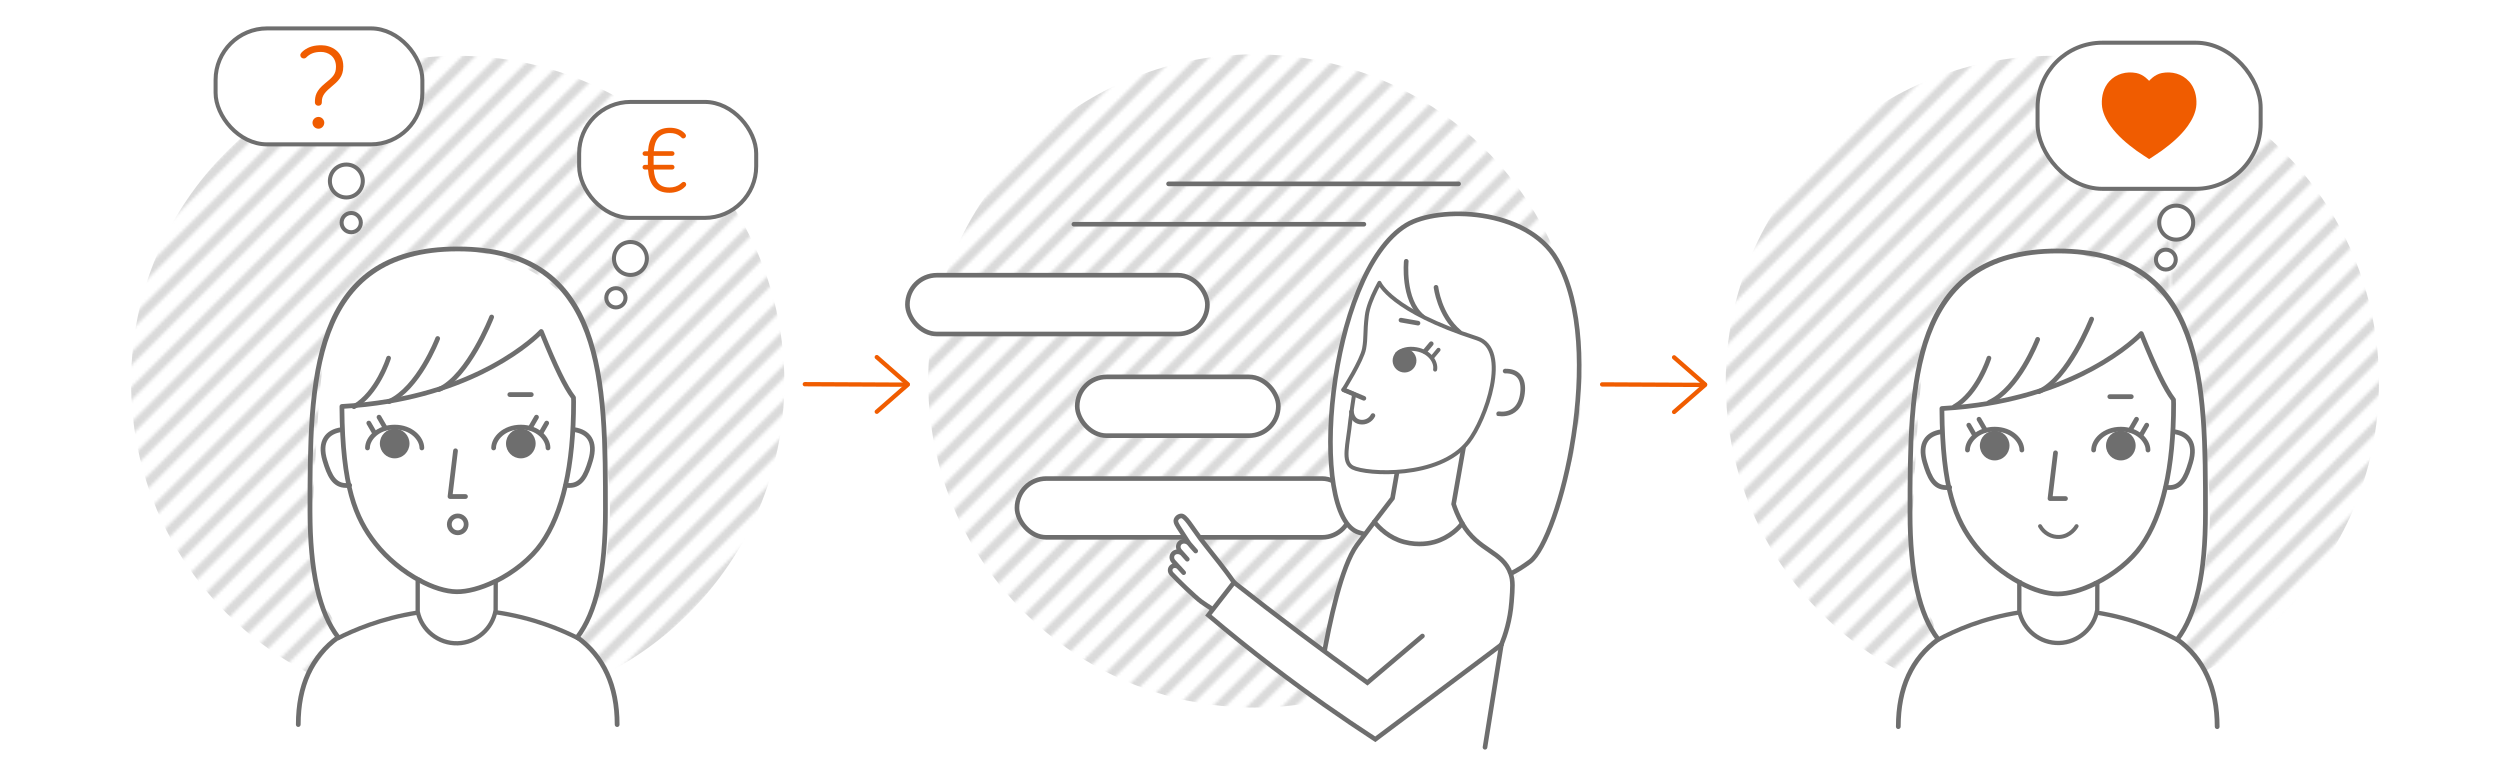 <?xml version="1.0" encoding="UTF-8"?>
<svg xmlns="http://www.w3.org/2000/svg" xmlns:xlink="http://www.w3.org/1999/xlink" viewBox="0 0 808 250">
  <defs>
    <style>
      .cls-1, .cls-2, .cls-3, .cls-4, .cls-5, .cls-6, .cls-7 {
        fill: none;
      }

      .cls-2, .cls-3, .cls-4, .cls-5, .cls-6, .cls-8, .cls-9, .cls-10, .cls-11, .cls-7, .cls-12 {
        stroke: #6e6e6e;
      }

      .cls-2, .cls-3, .cls-4, .cls-9, .cls-10, .cls-12 {
        stroke-width: 1.5px;
      }

      .cls-2, .cls-4, .cls-5, .cls-10, .cls-7, .cls-13, .cls-12 {
        stroke-linecap: round;
      }

      .cls-2, .cls-10, .cls-7 {
        stroke-linejoin: round;
      }

      .cls-3, .cls-4, .cls-5, .cls-6, .cls-8, .cls-9, .cls-11, .cls-13, .cls-12 {
        stroke-miterlimit: 10;
      }

      .cls-14 {
        fill: url(#viivapattern_peruskoko_DCDCDC);
      }

      .cls-15 {
        fill: #f05c00;
      }

      .cls-16, .cls-8, .cls-9, .cls-10, .cls-11, .cls-13, .cls-12 {
        fill: #fff;
      }

      .cls-17 {
        fill: #dadada;
      }

      .cls-18 {
        fill: #6e6e6e;
      }

      .cls-5, .cls-8, .cls-7 {
        stroke-width: 1.3px;
      }

      .cls-6, .cls-11, .cls-13 {
        stroke-width: 1.4px;
      }

      .cls-13 {
        stroke: #f05c00;
      }
    </style>
    <pattern id="viivapattern_peruskoko_DCDCDC" data-name="viivapattern peruskoko #DCDCDC" x="0" y="0" width="701.45" height="701.45" patternUnits="userSpaceOnUse" viewBox="0 0 701.45 701.45">
      <g>
        <rect class="cls-1" width="701.45" height="701.45"/>
        <polygon class="cls-16" points="427.8 701.45 701.45 427.8 701.45 420.73 420.73 701.45 427.8 701.45"/>
        <polygon class="cls-16" points="393.86 701.45 701.45 393.86 701.45 386.79 386.79 701.45 393.86 701.45"/>
        <polygon class="cls-16" points="405.17 701.45 701.45 405.17 701.45 398.1 398.1 701.45 405.17 701.45"/>
        <polygon class="cls-16" points="450.43 701.45 701.45 450.43 701.45 443.36 443.36 701.45 450.43 701.45"/>
        <polygon class="cls-16" points="382.54 701.45 701.45 382.54 701.45 375.47 375.47 701.45 382.54 701.45"/>
        <polygon class="cls-16" points="371.23 701.45 701.45 371.23 701.45 364.16 364.16 701.45 371.23 701.45"/>
        <polygon class="cls-16" points="439.11 701.45 701.45 439.11 701.45 432.04 432.04 701.45 439.11 701.45"/>
        <polygon class="cls-16" points="461.74 701.45 701.45 461.74 701.45 454.67 454.67 701.45 461.74 701.45"/>
        <polygon class="cls-16" points="416.49 701.45 701.45 416.49 701.45 409.41 409.41 701.45 416.49 701.45"/>
        <polygon class="cls-16" points="133.64 701.45 701.45 133.64 701.45 126.57 126.57 701.45 133.64 701.45"/>
        <polygon class="cls-16" points="43.13 701.45 701.45 43.13 701.45 36.06 36.06 701.45 43.13 701.45"/>
        <polygon class="cls-16" points="156.27 701.45 701.45 156.27 701.45 149.2 149.2 701.45 156.27 701.45"/>
        <polygon class="cls-16" points="54.45 701.45 701.45 54.45 701.45 47.38 47.38 701.45 54.45 701.45"/>
        <polygon class="cls-16" points="167.58 701.45 701.45 167.58 701.45 160.51 160.51 701.45 167.58 701.45"/>
        <polygon class="cls-16" points="20.51 701.45 701.45 20.51 701.45 13.43 13.44 701.45 20.51 701.45"/>
        <polygon class="cls-16" points="31.82 701.45 701.45 31.82 701.45 24.75 24.75 701.45 31.82 701.45"/>
        <polygon class="cls-16" points="178.9 701.45 701.45 178.9 701.45 171.83 171.83 701.45 178.9 701.45"/>
        <polygon class="cls-16" points="77.07 701.45 701.45 77.07 701.45 70 70 701.45 77.07 701.45"/>
        <polygon class="cls-16" points="88.39 701.45 701.45 88.39 701.45 81.32 81.32 701.45 88.39 701.45"/>
        <polygon class="cls-16" points="122.33 701.45 701.45 122.33 701.45 115.26 115.26 701.45 122.33 701.45"/>
        <polygon class="cls-16" points="111.02 701.45 701.45 111.02 701.45 103.94 103.94 701.45 111.02 701.45"/>
        <polygon class="cls-16" points="99.7 701.45 701.45 99.7 701.45 92.63 92.63 701.45 99.7 701.45"/>
        <polygon class="cls-16" points="190.21 701.45 701.45 190.21 701.45 183.14 183.14 701.45 190.21 701.45"/>
        <polygon class="cls-16" points="144.96 701.45 701.45 144.96 701.45 137.89 137.89 701.45 144.96 701.45"/>
        <polygon class="cls-16" points="473.05 701.45 701.45 473.05 701.45 465.98 465.98 701.45 473.05 701.45"/>
        <polygon class="cls-16" points="269.41 701.45 701.45 269.41 701.45 262.34 262.34 701.45 269.41 701.45"/>
        <polygon class="cls-16" points="303.35 701.45 701.45 303.35 701.45 296.28 296.28 701.45 303.35 701.45"/>
        <polygon class="cls-16" points="292.04 701.45 701.45 292.03 701.45 284.96 284.96 701.45 292.04 701.45"/>
        <polygon class="cls-16" points="280.72 701.45 701.45 280.72 701.45 273.65 273.65 701.45 280.72 701.45"/>
        <polygon class="cls-16" points="314.66 701.45 701.45 314.66 701.45 307.59 307.59 701.45 314.66 701.45"/>
        <polygon class="cls-16" points="201.53 701.45 701.45 201.53 701.45 194.45 194.45 701.45 201.53 701.45"/>
        <polygon class="cls-16" points="337.29 701.45 701.45 337.29 701.45 330.22 330.22 701.45 337.29 701.45"/>
        <polygon class="cls-16" points="325.98 701.45 701.45 325.98 701.45 318.9 318.91 701.45 325.98 701.45"/>
        <polygon class="cls-16" points="348.6 701.45 701.45 348.6 701.45 341.53 341.53 701.45 348.6 701.45"/>
        <polygon class="cls-16" points="359.92 701.45 701.45 359.92 701.45 352.85 352.85 701.45 359.92 701.45"/>
        <polygon class="cls-16" points="224.15 701.45 701.45 224.15 701.45 217.08 217.08 701.45 224.15 701.45"/>
        <polygon class="cls-16" points="701.45 9.19 701.45 2.12 2.12 701.45 9.19 701.45 701.45 9.19"/>
        <polygon class="cls-16" points="212.84 701.45 701.45 212.84 701.45 205.77 205.77 701.45 212.84 701.45"/>
        <polygon class="cls-16" points="258.09 701.45 701.45 258.09 701.45 251.02 251.02 701.45 258.09 701.45"/>
        <polygon class="cls-16" points="246.78 701.45 701.45 246.78 701.45 239.71 239.71 701.45 246.78 701.45"/>
        <polygon class="cls-16" points="235.47 701.45 701.45 235.47 701.45 228.4 228.4 701.45 235.47 701.45"/>
        <polygon class="cls-16" points="65.76 701.45 701.45 65.76 701.45 58.69 58.69 701.45 65.76 701.45"/>
        <polygon class="cls-16" points="477.3 0 0 477.3 0 484.37 484.37 0 477.3 0"/>
        <polygon class="cls-16" points="454.67 0 0 454.67 0 461.74 461.74 0 454.67 0"/>
        <polygon class="cls-16" points="465.98 0 0 465.98 0 473.05 473.05 0 465.98 0"/>
        <polygon class="cls-16" points="420.73 0 0 420.73 0 427.8 427.8 0 420.73 0"/>
        <polygon class="cls-16" points="484.37 701.45 701.45 484.37 701.45 477.3 477.3 701.45 484.37 701.45"/>
        <polygon class="cls-16" points="296.28 0 0 296.28 0 303.35 303.35 0 296.28 0"/>
        <polygon class="cls-16" points="488.61 0 0 488.61 0 495.68 495.68 0 488.61 0"/>
        <polygon class="cls-16" points="511.24 0 0 511.24 0 518.31 518.31 0 511.24 0"/>
        <polygon class="cls-16" points="522.55 0 0 522.55 0 529.62 529.62 0 522.55 0"/>
        <polygon class="cls-16" points="499.92 0 0 499.92 0 507 507 0 499.92 0"/>
        <polygon class="cls-16" points="386.79 0 0 386.79 0 393.86 393.86 0 386.79 0"/>
        <polygon class="cls-16" points="341.53 0 0 341.53 0 348.6 348.6 0 341.53 0"/>
        <polygon class="cls-16" points="352.85 0 0 352.85 0 359.92 359.92 0 352.85 0"/>
        <polygon class="cls-16" points="330.22 0 0 330.22 0 337.29 337.29 0 330.22 0"/>
        <polygon class="cls-16" points="307.59 0 0 307.59 0 314.66 314.66 0 307.59 0"/>
        <polygon class="cls-16" points="318.91 0 0 318.91 0 325.98 325.98 0 318.91 0"/>
        <polygon class="cls-16" points="364.16 0 0 364.16 0 371.23 371.23 0 364.16 0"/>
        <polygon class="cls-16" points="409.41 0 0 409.42 0 416.49 416.49 0 409.41 0"/>
        <polygon class="cls-16" points="398.1 0 0 398.1 0 405.17 405.17 0 398.1 0"/>
        <polygon class="cls-16" points="533.87 0 0 533.87 0 540.94 540.94 0 533.87 0"/>
        <polygon class="cls-16" points="375.47 0 0 375.47 0 382.54 382.54 0 375.47 0"/>
        <polygon class="cls-16" points="432.04 0 0 432.04 0 439.11 439.11 0 432.04 0"/>
        <polygon class="cls-16" points="545.18 0 0 545.18 0 552.25 552.25 0 545.18 0"/>
        <polygon class="cls-16" points="692.26 0 0 692.26 0 699.33 699.33 0 692.26 0"/>
        <polygon class="cls-16" points="688.01 701.45 701.45 688.01 701.45 680.94 680.94 701.45 688.01 701.45"/>
        <polygon class="cls-16" points="680.94 0 0 680.94 0 688.01 688.01 0 680.94 0"/>
        <polygon class="cls-16" points="658.32 0 0 658.32 0 665.39 665.39 0 658.32 0"/>
        <polygon class="cls-16" points="669.63 0 0 669.63 0 676.7 676.7 0 669.63 0"/>
        <polygon class="cls-16" points="631.45 701.45 701.45 631.45 701.45 624.37 624.38 701.45 631.45 701.45"/>
        <polygon class="cls-16" points="665.39 701.45 701.45 665.39 701.45 658.32 658.32 701.45 665.39 701.45"/>
        <polygon class="cls-16" points="642.76 701.45 701.45 642.76 701.45 635.69 635.69 701.45 642.76 701.45"/>
        <polygon class="cls-16" points="676.7 701.45 701.45 676.7 701.45 669.63 669.63 701.45 676.7 701.45"/>
        <polygon class="cls-16" points="699.33 701.45 701.45 699.33 701.45 692.26 692.26 701.45 699.33 701.45"/>
        <polygon class="cls-16" points="567.81 0 0 567.81 0 574.88 574.88 0 567.81 0"/>
        <polygon class="cls-16" points="579.12 0 0 579.12 0 586.19 586.19 0 579.12 0"/>
        <polygon class="cls-16" points="590.43 0 0 590.43 0 597.51 597.51 0 590.43 0"/>
        <polygon class="cls-16" points="556.49 0 0 556.49 0 563.56 563.56 0 556.49 0"/>
        <polygon class="cls-16" points="624.38 0 0 624.38 0 631.45 631.45 0 624.38 0"/>
        <polygon class="cls-16" points="635.69 0 0 635.69 0 642.76 642.76 0 635.69 0"/>
        <polygon class="cls-16" points="601.75 0 0 601.75 0 608.82 608.82 0 601.75 0"/>
        <polygon class="cls-16" points="647 0 0 647 0 654.07 654.07 0 647 0"/>
        <polygon class="cls-16" points="613.06 0 0 613.06 0 620.13 620.13 0 613.06 0"/>
        <polygon class="cls-16" points="443.36 0 0 443.36 0 450.43 450.43 0 443.36 0"/>
        <polygon class="cls-16" points="2.12 0 0 2.12 0 9.19 9.19 0 2.12 0"/>
        <polygon class="cls-16" points="608.82 701.45 701.45 608.82 701.45 601.75 601.75 701.45 608.82 701.45"/>
        <polygon class="cls-16" points="495.68 701.45 701.45 495.68 701.45 488.61 488.61 701.45 495.68 701.45"/>
        <polygon class="cls-16" points="620.13 701.45 701.45 620.13 701.45 613.06 613.06 701.45 620.13 701.45"/>
        <polygon class="cls-16" points="518.31 701.45 701.45 518.31 701.45 511.24 511.24 701.45 518.31 701.45"/>
        <polygon class="cls-16" points="597.51 701.45 701.45 597.5 701.45 590.43 590.43 701.45 597.51 701.45"/>
        <polygon class="cls-16" points="47.38 0 0 47.38 0 54.45 54.45 0 47.38 0"/>
        <polygon class="cls-16" points="24.75 0 0 24.75 0 31.82 31.82 0 24.75 0"/>
        <polygon class="cls-16" points="13.44 0 0 13.44 0 20.51 20.51 0 13.44 0"/>
        <polygon class="cls-16" points="540.94 701.45 701.45 540.94 701.45 533.87 533.87 701.45 540.94 701.45"/>
        <polygon class="cls-16" points="654.07 701.45 701.45 654.07 701.45 647 647 701.45 654.07 701.45"/>
        <polygon class="cls-16" points="529.62 701.45 701.45 529.62 701.45 522.55 522.55 701.45 529.62 701.45"/>
        <polygon class="cls-16" points="58.69 0 0 58.69 0 65.76 65.76 0 58.69 0"/>
        <polygon class="cls-16" points="507 701.45 701.45 507 701.45 499.92 499.92 701.45 507 701.45"/>
        <polygon class="cls-16" points="586.19 701.45 701.45 586.19 701.45 579.12 579.12 701.45 586.19 701.45"/>
        <polygon class="cls-16" points="284.96 0 0 284.96 0 292.04 292.04 0 284.96 0"/>
        <polygon class="cls-16" points="574.88 701.45 701.45 574.88 701.45 567.81 567.81 701.45 574.88 701.45"/>
        <polygon class="cls-16" points="563.56 701.45 701.45 563.56 701.45 556.49 556.49 701.45 563.56 701.45"/>
        <polygon class="cls-16" points="552.25 701.45 701.45 552.25 701.45 545.18 545.18 701.45 552.25 701.45"/>
        <polygon class="cls-16" points="36.06 0 0 36.06 0 43.13 43.13 0 36.06 0"/>
        <polygon class="cls-16" points="183.14 0 0 183.14 0 190.21 190.21 0 183.14 0"/>
        <polygon class="cls-16" points="217.08 0 0 217.08 0 224.15 224.15 0 217.08 0"/>
        <polygon class="cls-16" points="205.77 0 0 205.77 0 212.84 212.84 0 205.77 0"/>
        <polygon class="cls-16" points="194.45 0 0 194.45 0 201.53 201.53 0 194.45 0"/>
        <polygon class="cls-16" points="228.4 0 0 228.4 0 235.47 235.47 0 228.4 0"/>
        <polygon class="cls-16" points="273.65 0 0 273.65 0 280.72 280.72 0 273.65 0"/>
        <polygon class="cls-16" points="262.34 0 0 262.34 0 269.41 269.41 0 262.34 0"/>
        <polygon class="cls-16" points="239.71 0 0 239.71 0 246.78 246.78 0 239.71 0"/>
        <polygon class="cls-16" points="251.02 0 0 251.02 0 258.09 258.09 0 251.02 0"/>
        <polygon class="cls-16" points="70 0 0 70 0 77.07 77.07 0 70 0"/>
        <polygon class="cls-16" points="115.26 0 0 115.26 0 122.33 122.33 0 115.26 0"/>
        <polygon class="cls-16" points="92.63 0 0 92.63 0 99.7 99.7 0 92.63 0"/>
        <polygon class="cls-16" points="103.94 0 0 103.94 0 111.02 111.02 0 103.94 0"/>
        <polygon class="cls-16" points="81.32 0 0 81.32 0 88.39 88.39 0 81.32 0"/>
        <polygon class="cls-16" points="137.89 0 0 137.89 0 144.96 144.96 0 137.89 0"/>
        <polygon class="cls-16" points="160.51 0 0 160.51 0 167.58 167.58 0 160.51 0"/>
        <polygon class="cls-16" points="126.57 0 0 126.57 0 133.64 133.64 0 126.57 0"/>
        <polygon class="cls-16" points="149.2 0 0 149.2 0 156.27 156.27 0 149.2 0"/>
        <polygon class="cls-16" points="171.83 0 0 171.83 0 178.9 178.9 0 171.83 0"/>
        <polygon class="cls-17" points="0 0 0 2.12 2.12 0 0 0"/>
        <polygon class="cls-17" points="9.19 0 0 9.19 0 13.44 13.44 0 9.19 0"/>
        <polygon class="cls-17" points="20.51 0 0 20.51 0 24.75 24.75 0 20.51 0"/>
        <polygon class="cls-17" points="31.82 0 0 31.82 0 36.06 36.06 0 31.82 0"/>
        <polygon class="cls-17" points="43.13 0 0 43.13 0 47.38 47.38 0 43.13 0"/>
        <polygon class="cls-17" points="54.45 0 0 54.45 0 58.69 58.69 0 54.45 0"/>
        <polygon class="cls-17" points="65.76 0 0 65.76 0 70 70 0 65.76 0"/>
        <polygon class="cls-17" points="77.07 0 0 77.07 0 81.32 81.32 0 77.07 0"/>
        <polygon class="cls-17" points="88.39 0 0 88.39 0 92.63 92.63 0 88.39 0"/>
        <polygon class="cls-17" points="99.7 0 0 99.7 0 103.94 103.94 0 99.7 0"/>
        <polygon class="cls-17" points="111.02 0 0 111.02 0 115.26 115.26 0 111.02 0"/>
        <polygon class="cls-17" points="122.33 0 0 122.33 0 126.57 126.57 0 122.33 0"/>
        <polygon class="cls-17" points="133.64 0 0 133.64 0 137.89 137.89 0 133.64 0"/>
        <polygon class="cls-17" points="144.96 0 0 144.96 0 149.2 149.2 0 144.96 0"/>
        <polygon class="cls-17" points="156.27 0 0 156.27 0 160.51 160.51 0 156.27 0"/>
        <polygon class="cls-17" points="167.58 0 0 167.58 0 171.83 171.83 0 167.58 0"/>
        <polygon class="cls-17" points="178.9 0 0 178.9 0 183.14 183.14 0 178.9 0"/>
        <polygon class="cls-17" points="190.21 0 0 190.21 0 194.45 194.45 0 190.21 0"/>
        <polygon class="cls-17" points="201.53 0 0 201.53 0 205.77 205.77 0 201.53 0"/>
        <polygon class="cls-17" points="212.84 0 0 212.84 0 217.08 217.08 0 212.84 0"/>
        <polygon class="cls-17" points="224.15 0 0 224.15 0 228.4 228.4 0 224.15 0"/>
        <polygon class="cls-17" points="235.47 0 0 235.47 0 239.71 239.71 0 235.47 0"/>
        <polygon class="cls-17" points="246.78 0 0 246.78 0 251.02 251.02 0 246.78 0"/>
        <polygon class="cls-17" points="258.09 0 0 258.09 0 262.34 262.34 0 258.09 0"/>
        <polygon class="cls-17" points="269.41 0 0 269.41 0 273.65 273.65 0 269.41 0"/>
        <polygon class="cls-17" points="280.72 0 0 280.72 0 284.96 284.96 0 280.72 0"/>
        <polygon class="cls-17" points="292.04 0 0 292.04 0 296.28 296.28 0 292.04 0"/>
        <polygon class="cls-17" points="303.35 0 0 303.35 0 307.59 307.59 0 303.35 0"/>
        <polygon class="cls-17" points="314.66 0 0 314.66 0 318.91 318.91 0 314.66 0"/>
        <polygon class="cls-17" points="325.98 0 0 325.98 0 330.22 330.22 0 325.98 0"/>
        <polygon class="cls-17" points="337.29 0 0 337.29 0 341.53 341.53 0 337.29 0"/>
        <polygon class="cls-17" points="348.6 0 0 348.6 0 352.85 352.85 0 348.6 0"/>
        <polygon class="cls-17" points="359.92 0 0 359.92 0 364.16 364.16 0 359.92 0"/>
        <polygon class="cls-17" points="371.23 0 0 371.23 0 375.47 375.47 0 371.23 0"/>
        <polygon class="cls-17" points="382.54 0 0 382.54 0 386.79 386.79 0 382.54 0"/>
        <polygon class="cls-17" points="393.86 0 0 393.86 0 398.1 398.1 0 393.86 0"/>
        <polygon class="cls-17" points="405.17 0 0 405.17 0 409.42 409.41 0 405.17 0"/>
        <polygon class="cls-17" points="416.49 0 0 416.49 0 420.73 420.73 0 416.49 0"/>
        <polygon class="cls-17" points="427.8 0 0 427.8 0 432.04 432.04 0 427.8 0"/>
        <polygon class="cls-17" points="439.11 0 0 439.11 0 443.36 443.36 0 439.11 0"/>
        <polygon class="cls-17" points="450.43 0 0 450.43 0 454.67 454.67 0 450.43 0"/>
        <polygon class="cls-17" points="461.74 0 0 461.74 0 465.98 465.98 0 461.74 0"/>
        <polygon class="cls-17" points="473.05 0 0 473.05 0 477.3 477.3 0 473.05 0"/>
        <polygon class="cls-17" points="484.37 0 0 484.37 0 488.61 488.61 0 484.37 0"/>
        <polygon class="cls-17" points="495.68 0 0 495.68 0 499.92 499.92 0 495.68 0"/>
        <polygon class="cls-17" points="507 0 0 507 0 511.24 511.24 0 507 0"/>
        <polygon class="cls-17" points="518.31 0 0 518.31 0 522.55 522.55 0 518.31 0"/>
        <polygon class="cls-17" points="529.62 0 0 529.62 0 533.87 533.87 0 529.62 0"/>
        <polygon class="cls-17" points="540.94 0 0 540.94 0 545.18 545.18 0 540.94 0"/>
        <polygon class="cls-17" points="552.25 0 0 552.25 0 556.49 556.49 0 552.25 0"/>
        <polygon class="cls-17" points="563.56 0 0 563.56 0 567.81 567.81 0 563.56 0"/>
        <polygon class="cls-17" points="574.88 0 0 574.88 0 579.12 579.12 0 574.88 0"/>
        <polygon class="cls-17" points="586.19 0 0 586.19 0 590.43 590.43 0 586.19 0"/>
        <polygon class="cls-17" points="597.51 0 0 597.51 0 601.75 601.75 0 597.51 0"/>
        <polygon class="cls-17" points="608.82 0 0 608.82 0 613.06 613.06 0 608.82 0"/>
        <polygon class="cls-17" points="620.13 0 0 620.13 0 624.38 624.38 0 620.13 0"/>
        <polygon class="cls-17" points="631.45 0 0 631.45 0 635.69 635.69 0 631.45 0"/>
        <polygon class="cls-17" points="642.76 0 0 642.76 0 647 647 0 642.76 0"/>
        <polygon class="cls-17" points="654.07 0 0 654.07 0 658.32 658.32 0 654.07 0"/>
        <polygon class="cls-17" points="665.39 0 0 665.39 0 669.63 669.63 0 665.39 0"/>
        <polygon class="cls-17" points="676.7 0 0 676.7 0 680.94 680.94 0 676.7 0"/>
        <polygon class="cls-17" points="688.01 0 0 688.01 0 692.26 692.26 0 688.01 0"/>
        <polygon class="cls-17" points="701.45 0 699.33 0 0 699.33 0 701.45 2.12 701.45 701.45 2.12 701.45 0"/>
        <polygon class="cls-17" points="13.44 701.45 701.45 13.43 701.45 9.19 9.19 701.45 13.44 701.45"/>
        <polygon class="cls-17" points="24.75 701.45 701.45 24.75 701.45 20.51 20.51 701.45 24.75 701.45"/>
        <polygon class="cls-17" points="36.06 701.45 701.45 36.06 701.45 31.82 31.82 701.45 36.06 701.45"/>
        <polygon class="cls-17" points="47.38 701.45 701.45 47.38 701.45 43.13 43.13 701.45 47.38 701.45"/>
        <polygon class="cls-17" points="58.69 701.45 701.45 58.69 701.45 54.45 54.45 701.45 58.69 701.45"/>
        <polygon class="cls-17" points="70 701.45 701.45 70 701.45 65.76 65.76 701.45 70 701.45"/>
        <polygon class="cls-17" points="81.32 701.45 701.45 81.32 701.45 77.07 77.07 701.45 81.32 701.45"/>
        <polygon class="cls-17" points="92.63 701.45 701.45 92.63 701.45 88.39 88.39 701.45 92.63 701.45"/>
        <polygon class="cls-17" points="103.94 701.45 701.45 103.94 701.45 99.7 99.7 701.45 103.94 701.45"/>
        <polygon class="cls-17" points="115.26 701.45 701.45 115.26 701.45 111.02 111.02 701.45 115.26 701.45"/>
        <polygon class="cls-17" points="126.57 701.45 701.45 126.57 701.45 122.33 122.33 701.45 126.57 701.45"/>
        <polygon class="cls-17" points="137.89 701.45 701.45 137.89 701.45 133.64 133.64 701.45 137.89 701.45"/>
        <polygon class="cls-17" points="149.2 701.45 701.45 149.2 701.45 144.96 144.96 701.45 149.2 701.45"/>
        <polygon class="cls-17" points="160.51 701.45 701.45 160.51 701.45 156.27 156.27 701.45 160.51 701.45"/>
        <polygon class="cls-17" points="171.83 701.45 701.45 171.83 701.45 167.58 167.58 701.45 171.83 701.45"/>
        <polygon class="cls-17" points="183.14 701.45 701.45 183.14 701.45 178.9 178.9 701.45 183.14 701.45"/>
        <polygon class="cls-17" points="194.45 701.45 701.45 194.45 701.45 190.21 190.21 701.45 194.45 701.45"/>
        <polygon class="cls-17" points="205.77 701.45 701.45 205.77 701.45 201.53 201.53 701.45 205.77 701.45"/>
        <polygon class="cls-17" points="217.08 701.45 701.45 217.08 701.45 212.84 212.84 701.45 217.08 701.45"/>
        <polygon class="cls-17" points="228.4 701.45 701.45 228.4 701.45 224.15 224.15 701.45 228.4 701.45"/>
        <polygon class="cls-17" points="239.71 701.45 701.45 239.71 701.45 235.47 235.47 701.45 239.71 701.45"/>
        <polygon class="cls-17" points="251.02 701.45 701.45 251.02 701.45 246.78 246.78 701.45 251.02 701.45"/>
        <polygon class="cls-17" points="262.34 701.45 701.45 262.34 701.45 258.09 258.09 701.45 262.34 701.45"/>
        <polygon class="cls-17" points="273.65 701.45 701.45 273.65 701.45 269.41 269.41 701.45 273.65 701.45"/>
        <polygon class="cls-17" points="284.96 701.45 701.45 284.96 701.45 280.72 280.72 701.45 284.96 701.45"/>
        <polygon class="cls-17" points="296.28 701.45 701.45 296.28 701.45 292.03 292.04 701.45 296.28 701.45"/>
        <polygon class="cls-17" points="307.59 701.45 701.45 307.59 701.45 303.35 303.35 701.45 307.59 701.45"/>
        <polygon class="cls-17" points="318.91 701.45 701.45 318.9 701.45 314.66 314.66 701.45 318.91 701.45"/>
        <polygon class="cls-17" points="330.22 701.45 701.45 330.22 701.45 325.98 325.98 701.45 330.22 701.45"/>
        <polygon class="cls-17" points="341.53 701.45 701.45 341.53 701.45 337.29 337.29 701.45 341.53 701.45"/>
        <polygon class="cls-17" points="352.85 701.45 701.45 352.85 701.45 348.6 348.6 701.45 352.85 701.45"/>
        <polygon class="cls-17" points="364.16 701.45 701.45 364.16 701.45 359.92 359.92 701.45 364.16 701.45"/>
        <polygon class="cls-17" points="375.47 701.45 701.45 375.47 701.45 371.23 371.23 701.45 375.47 701.45"/>
        <polygon class="cls-17" points="386.79 701.45 701.45 386.79 701.45 382.54 382.54 701.45 386.79 701.45"/>
        <polygon class="cls-17" points="398.1 701.45 701.45 398.1 701.45 393.86 393.86 701.45 398.1 701.45"/>
        <polygon class="cls-17" points="409.41 701.45 701.45 409.41 701.45 405.17 405.17 701.45 409.41 701.45"/>
        <polygon class="cls-17" points="420.73 701.45 701.45 420.73 701.45 416.49 416.49 701.45 420.73 701.45"/>
        <polygon class="cls-17" points="432.04 701.45 701.45 432.04 701.45 427.8 427.8 701.45 432.04 701.45"/>
        <polygon class="cls-17" points="443.36 701.45 701.45 443.36 701.45 439.11 439.11 701.45 443.36 701.45"/>
        <polygon class="cls-17" points="454.67 701.45 701.45 454.67 701.45 450.43 450.43 701.45 454.67 701.45"/>
        <polygon class="cls-17" points="465.98 701.45 701.45 465.98 701.45 461.74 461.74 701.45 465.98 701.45"/>
        <polygon class="cls-17" points="477.3 701.45 701.45 477.3 701.45 473.05 473.05 701.45 477.3 701.45"/>
        <polygon class="cls-17" points="488.61 701.45 701.45 488.61 701.45 484.37 484.37 701.45 488.61 701.45"/>
        <polygon class="cls-17" points="499.92 701.45 701.45 499.92 701.45 495.68 495.68 701.45 499.92 701.45"/>
        <polygon class="cls-17" points="511.24 701.45 701.45 511.24 701.45 507 507 701.45 511.24 701.45"/>
        <polygon class="cls-17" points="522.55 701.45 701.45 522.55 701.45 518.31 518.31 701.45 522.55 701.45"/>
        <polygon class="cls-17" points="533.87 701.45 701.45 533.87 701.45 529.62 529.62 701.45 533.87 701.45"/>
        <polygon class="cls-17" points="545.18 701.45 701.45 545.18 701.45 540.94 540.94 701.45 545.18 701.45"/>
        <polygon class="cls-17" points="556.49 701.45 701.45 556.49 701.45 552.25 552.25 701.45 556.49 701.45"/>
        <polygon class="cls-17" points="567.81 701.45 701.45 567.81 701.45 563.56 563.56 701.45 567.81 701.45"/>
        <polygon class="cls-17" points="579.12 701.45 701.45 579.12 701.45 574.88 574.88 701.45 579.12 701.45"/>
        <polygon class="cls-17" points="590.43 701.45 701.45 590.43 701.45 586.19 586.19 701.45 590.43 701.45"/>
        <polygon class="cls-17" points="601.75 701.45 701.45 601.75 701.45 597.5 597.51 701.45 601.75 701.45"/>
        <polygon class="cls-17" points="613.06 701.45 701.45 613.06 701.45 608.82 608.82 701.45 613.06 701.45"/>
        <polygon class="cls-17" points="624.38 701.45 701.45 624.37 701.45 620.13 620.13 701.45 624.38 701.45"/>
        <polygon class="cls-17" points="635.69 701.45 701.45 635.69 701.45 631.45 631.45 701.45 635.69 701.45"/>
        <polygon class="cls-17" points="647 701.45 701.45 647 701.45 642.76 642.76 701.45 647 701.45"/>
        <polygon class="cls-17" points="658.32 701.45 701.45 658.32 701.45 654.07 654.07 701.45 658.32 701.45"/>
        <polygon class="cls-17" points="669.63 701.45 701.45 669.63 701.45 665.39 665.39 701.45 669.63 701.45"/>
        <polygon class="cls-17" points="680.94 701.45 701.45 680.94 701.45 676.7 676.7 701.45 680.94 701.45"/>
        <polygon class="cls-17" points="692.26 701.45 701.45 692.26 701.45 688.01 688.01 701.45 692.26 701.45"/>
        <polygon class="cls-17" points="701.45 701.45 701.45 699.33 699.33 701.45 701.45 701.45"/>
      </g>
    </pattern>
  </defs>
  <g id="Layer_6" data-name="Layer 6">
    <circle class="cls-14" cx="147.94" cy="123.6" r="105.56"/>
    <circle class="cls-14" cx="405.55" cy="123.13" r="105.56"/>
    <circle class="cls-14" cx="663.32" cy="123.6" r="105.56"/>
  </g>
  <g id="Layer_3" data-name="Layer 3">
    <path class="cls-16" d="M153.67,81.46c2.62,.35,18.78,2.78,30.34,16.26,7.45,8.69,9.09,23.7,12.37,53.71,.41,3.78,1.9,18.18-.99,31.64-2.3,10.71-5.43,15.5-5.57,15.71-1.2,1.77-3.79,5.16-2.64,7.67,.54,1.17,1.68,1.7,1.98,1.85,4.77,2.41,12.39,20.57,9.7,28.63-6.98,20.95-97.52,15.99-101.68-2.73-.72-3.25,.11-11.66,4.45-18.62,2.96-4.74,6.76-7.55,6.51-12.43-.17-3.38-2.17-5.71-3.09-6.92-4.99-6.61-4.76-15.97-4.08-29.29,2.13-42.22,3.33-63.47,9.78-70.55,10.28-11.29,27.14-17.05,42.91-14.92Z"/>
    <path class="cls-11" d="M160.22,187.89c0,3.11-.02,6.21-.03,9.32-1.03,6.03-6.2,10.52-12.26,10.7-6.17,.18-11.67-4.16-12.93-10.26v-9.97"/>
  </g>
  <g id="Layer_1" data-name="Layer 1">
    <path class="cls-16" d="M670.79,82.12c2.62,.35,18.78,2.78,30.34,16.26,7.45,8.69,9.09,23.7,12.37,53.71,.41,3.78,1.9,18.18-.99,31.64-1.9,8.87-5.57,15.71-5.57,15.71-1.33,2.94-3.54,7.4-1.84,9.29,.6,.67,1.48,.77,1.77,.82,4.76,.86,11.81,18.16,8.67,26.81-8.2,22.56-96.97,16.88-101.24-1.5-.78-3.34,.16-11.74,4.45-18.62,2.96-4.74,6.76-7.55,6.51-12.43-.17-3.38-2.17-5.71-3.09-6.92-4.99-6.61-4.76-15.97-4.08-29.29,2.13-42.22,3.33-63.47,9.78-70.55,10.28-11.29,27.14-17.05,42.91-14.92Z"/>
    <path class="cls-11" d="M677.86,187.79c0,3.11-.02,6.21-.03,9.32-1.03,6.03-6.2,10.52-12.26,10.7-6.17,.18-11.67-4.16-12.93-10.26v-9.97"/>
    <rect class="cls-8" x="187.18" y="32.94" width="57.22" height="37.48" rx="16.65" ry="16.65"/>
    <rect class="cls-8" x="69.68" y="9.18" width="66.83" height="37.48" rx="16.65" ry="16.65"/>
    <path class="cls-18" d="M186.57,206.75c-.16,0-.33-.05-.47-.16-.34-.26-.4-.74-.14-1.08,6.02-7.86,8.95-21.08,8.95-40.41,0-41.24,0-83.87-46.98-83.87s-46.97,42.64-46.97,83.87c0,19.34,2.93,32.56,8.95,40.41,.26,.34,.19,.82-.14,1.08-.34,.26-.82,.19-1.08-.14-6.24-8.13-9.27-21.66-9.27-41.35,0-41.99,0-85.41,48.51-85.41s48.51,43.42,48.51,85.41c0,19.69-3.03,33.21-9.27,41.35-.15,.2-.38,.3-.61,.3Z"/>
    <path class="cls-18" d="M141.86,126.68c-.29,0-.57-.17-.7-.45-.17-.39,0-.84,.38-1.02,9.2-4.17,16.56-22.84,16.64-23.03,.15-.4,.6-.59,1-.44,.4,.15,.59,.6,.44,1-.31,.79-7.67,19.45-17.43,23.87-.1,.05-.21,.07-.32,.07Z"/>
    <path class="cls-18" d="M125.74,130.57c-.29,0-.57-.17-.7-.45-.17-.39,0-.84,.38-1.02,9.2-4.17,15.26-19.82,15.32-19.97,.15-.4,.6-.6,.99-.44,.4,.15,.6,.6,.44,.99-.26,.67-6.35,16.4-16.12,20.83-.1,.05-.21,.07-.32,.07Z"/>
    <path class="cls-18" d="M114.41,132.21c-.27,0-.53-.14-.67-.39-.21-.37-.08-.84,.29-1.05,7.25-4.13,10.8-15.15,10.83-15.26,.13-.4,.56-.63,.96-.5,.41,.13,.63,.56,.5,.96-.15,.48-3.77,11.71-11.54,16.14-.12,.07-.25,.1-.38,.1Z"/>
    <path class="cls-18" d="M199.46,234.96c-.42,0-.77-.34-.77-.77,0-12.27-4.23-21.55-12.57-27.59-.34-.25-.42-.73-.17-1.07,.25-.34,.73-.42,1.07-.17,8.76,6.35,13.21,16.05,13.21,28.84,0,.42-.34,.77-.77,.77Z"/>
    <path class="cls-18" d="M96.41,234.96c-.42,0-.77-.34-.77-.77,0-12.79,4.44-22.49,13.21-28.84,.34-.25,.82-.17,1.07,.17,.25,.34,.17,.82-.17,1.07-8.34,6.04-12.58,15.33-12.58,27.59,0,.42-.34,.77-.77,.77Z"/>
    <path class="cls-18" d="M184.03,157.68c-.4,0-.83-.03-1.27-.1-.42-.06-.71-.45-.65-.87,.06-.42,.45-.73,.87-.65,3.98,.57,5.54-2.06,7.16-7.48,.83-2.77,.76-4.96-.23-6.5-.85-1.33-2.38-2.17-4.55-2.48-.42-.06-.71-.45-.65-.87,.06-.42,.44-.73,.87-.65,2.63,.38,4.52,1.45,5.62,3.18,1.23,1.93,1.37,4.55,.4,7.77-1.37,4.57-3,8.65-7.58,8.65Z"/>
    <path class="cls-18" d="M111.84,157.68c-4.58,0-6.21-4.08-7.58-8.65-.97-3.22-.83-5.84,.41-7.77,1.1-1.72,2.99-2.79,5.62-3.17,.41-.07,.81,.23,.87,.65,.06,.42-.23,.81-.65,.87-2.17,.32-3.7,1.15-4.55,2.48-.98,1.54-1.06,3.73-.23,6.5,1.62,5.41,3.18,8.05,7.16,7.48,.42-.07,.81,.23,.87,.65,.06,.42-.23,.81-.65,.87-.45,.07-.87,.1-1.27,.1Z"/>
    <g>
      <path class="cls-18" d="M160.11,188.67c-.28,0-.56-.16-.69-.43-.19-.38-.03-.84,.35-1.03,6.02-2.97,11.34-7.32,14.59-11.93,6.81-9.67,10.26-24.95,10.26-45.41,0-.31,0-.62-.02-.93v-.14c-2.56-3.42-5.56-9.55-9.94-20.3-4.23,4.04-24.43,21.25-63.38,23.59,.22,24.89,4.27,35,10.7,43.16,3.64,4.61,8.8,8.89,14.16,11.74,.37,.2,.52,.66,.32,1.04-.2,.37-.66,.52-1.04,.32-5.62-2.99-10.82-7.3-14.64-12.15-6.7-8.5-10.89-18.97-11.04-44.83,0-.41,.32-.75,.73-.77,43.78-2.4,63.71-23.76,63.9-23.98,.18-.2,.44-.29,.7-.24,.26,.05,.48,.22,.58,.47,4.65,11.5,7.74,17.84,10.32,21.21,.1,.13,.15,.28,.16,.45v.38c.02,.33,.03,.65,.03,.98,0,20.79-3.55,36.36-10.54,46.29-3.39,4.81-8.91,9.34-15.16,12.42-.11,.05-.23,.08-.34,.08Z"/>
      <path class="cls-18" d="M147.56,192.01c-3.64-.05-7.95-1.38-12.48-3.86-.37-.2-.51-.67-.3-1.04,.2-.37,.67-.51,1.04-.3,4.24,2.32,8.42,3.63,11.76,3.67s7.52-1.08,11.87-3.16c.39-.18,.84-.02,1.02,.36,.18,.38,.02,.84-.36,1.02-4.56,2.18-9.02,3.35-12.55,3.31Z"/>
    </g>
    <path class="cls-18" d="M150.44,161.25h-4.99c-.22,0-.43-.09-.58-.26-.15-.17-.21-.38-.19-.6l1.78-14.79c.05-.42,.43-.72,.85-.67,.42,.05,.72,.43,.67,.85l-1.67,13.93h4.13c.42,0,.77,.34,.77,.77s-.34,.77-.77,.77Z"/>
    <path class="cls-18" d="M171.71,128.3h-6.94c-.42,0-.77-.34-.77-.77s.34-.77,.77-.77h6.94c.42,0,.77,.34,.77,.77s-.34,.77-.77,.77Z"/>
    <path class="cls-18" d="M122.77,143.35c0,2.65,2.14,4.79,4.79,4.79s4.79-2.14,4.79-4.79-2.14-4.79-4.79-4.79-4.79,2.14-4.79,4.79"/>
    <path class="cls-18" d="M136.35,145.55c-.42,0-.77-.34-.77-.77,0-2.44-2.86-5.97-8.02-5.97s-8.02,3.53-8.02,5.97c0,.42-.34,.77-.77,.77s-.77-.34-.77-.77c0-3.62,3.84-7.51,9.55-7.51s9.56,3.88,9.56,7.51c0,.42-.34,.77-.77,.77Z"/>
    <path class="cls-18" d="M121.03,140.67c-.27,0-.52-.14-.67-.38l-1.83-3.17c-.21-.37-.09-.84,.28-1.05,.37-.21,.84-.09,1.05,.28l1.83,3.17c.21,.37,.09,.84-.28,1.05-.12,.07-.25,.1-.38,.1Z"/>
    <path class="cls-18" d="M124.52,139.08c-.27,0-.52-.14-.67-.38l-2.02-3.49c-.21-.37-.09-.84,.28-1.05,.36-.21,.84-.09,1.05,.28l2.02,3.49c.21,.37,.09,.84-.28,1.05-.12,.07-.25,.1-.38,.1Z"/>
    <path class="cls-18" d="M173.12,143.35c0,2.65-2.14,4.79-4.79,4.79s-4.79-2.14-4.79-4.79,2.14-4.79,4.79-4.79,4.79,2.14,4.79,4.79"/>
    <path class="cls-18" d="M177.12,145.55c-.42,0-.77-.34-.77-.77,0-2.44-2.85-5.97-8.02-5.97s-8.02,3.53-8.02,5.97c0,.42-.34,.77-.77,.77s-.77-.34-.77-.77c0-3.62,3.84-7.51,9.56-7.51s9.55,3.88,9.55,7.51c0,.42-.34,.77-.77,.77Z"/>
    <path class="cls-18" d="M174.86,140.67c-.13,0-.26-.03-.38-.1-.37-.21-.49-.68-.28-1.05l1.83-3.17c.21-.37,.68-.49,1.05-.28,.37,.21,.49,.68,.28,1.05l-1.83,3.17c-.14,.25-.4,.38-.67,.38Z"/>
    <path class="cls-18" d="M171.37,139.08c-.13,0-.26-.03-.38-.1-.37-.21-.49-.68-.28-1.05l2.02-3.49c.21-.37,.68-.49,1.05-.28,.37,.21,.49,.68,.28,1.05l-2.02,3.49c-.14,.25-.4,.38-.67,.38Z"/>
    <path class="cls-18" d="M147.94,172.96c-.9,0-1.79-.34-2.47-1.02-.66-.66-1.02-1.54-1.02-2.47s.36-1.81,1.02-2.47c1.36-1.36,3.58-1.36,4.94,0,1.36,1.36,1.36,3.58,0,4.94-.68,.68-1.58,1.02-2.47,1.02Zm0-5.45c-.5,0-1,.19-1.38,.57s-.57,.86-.57,1.38,.2,1.01,.57,1.38c.76,.76,2,.76,2.77,0,.76-.76,.76-2,0-2.77-.38-.38-.88-.57-1.38-.57Z"/>
    <path class="cls-15" d="M106.9,28.24c-2.67,2.16-2.88,3.38-2.88,4.86,0,.68-.47,1.08-1.12,1.08-.61,0-1.12-.4-1.12-1.12,0-2.05,.36-3.75,3.28-6.12,2.45-1.98,3.53-2.92,3.53-5.37,0-3.38-2.59-4.79-4.86-4.79s-3.64,.65-4.83,1.87c-.18,.18-.43,.25-.72,.25-.61,0-1.12-.47-1.12-1.08s.72-1.19,1.22-1.58c1.51-1.12,3.24-1.62,5.58-1.62,3.17,0,7.09,1.98,7.09,6.84,0,3.31-1.62,4.75-4.07,6.77Zm-3.96,13.36c-1.08,0-1.94-.86-1.94-1.94,0-1.01,.86-1.87,1.94-1.87,1.01,0,1.87,.86,1.87,1.87,0,1.08-.86,1.94-1.87,1.94Z"/>
    <path class="cls-15" d="M221.45,60.31c-1.38,1.49-3.4,2-5.06,2-4.73,0-6.67-2.95-6.95-7.51h-1.01c-.42,0-.76-.34-.76-.76s.34-.76,.76-.76h.96v-2.9h-.96c-.42,0-.76-.34-.76-.73,0-.42,.34-.76,.76-.76h1.01c.28-4.42,2.33-7.6,7.09-7.6,1.77,0,3.63,.51,4.87,1.91,.2,.25,.31,.45,.31,.68,0,.39-.31,.84-.9,.87-.37,0-.56-.31-.98-.68-.87-.73-2-1.07-3.29-1.07-3.38,0-4.98,2.14-5.23,5.88h5.96c.39,0,.73,.34,.73,.76,0,.39-.34,.73-.73,.73h-6.02v2.9h6.02c.39,0,.73,.34,.73,.76s-.34,.76-.73,.76h-5.96c.25,3.88,1.74,5.8,5.09,5.8,1.24,0,2.5-.34,3.49-1.15,.48-.37,.68-.65,1.07-.65,.51-.03,.82,.42,.82,.84,0,.23-.11,.45-.31,.68Z"/>
    <path class="cls-18" d="M703.7,207.41c-.16,0-.33-.05-.47-.16-.34-.26-.4-.74-.14-1.08,6.02-7.86,8.95-21.08,8.95-40.41,0-41.24,0-83.87-46.98-83.87s-46.97,42.64-46.97,83.87c0,19.34,2.93,32.56,8.95,40.41,.26,.34,.19,.82-.14,1.08-.34,.26-.82,.19-1.08-.14-6.24-8.13-9.27-21.66-9.27-41.35,0-41.99,0-85.41,48.51-85.41s48.51,43.42,48.51,85.41c0,19.69-3.03,33.21-9.27,41.35-.15,.2-.38,.3-.61,.3Z"/>
    <path class="cls-18" d="M658.98,127.35c-.29,0-.57-.17-.7-.45-.17-.39,0-.84,.38-1.02,9.2-4.17,16.56-22.84,16.64-23.03,.15-.4,.6-.59,1-.44,.4,.15,.59,.6,.44,1-.31,.79-7.67,19.45-17.43,23.87-.1,.05-.21,.07-.32,.07Z"/>
    <path class="cls-18" d="M642.86,130.84c-.29,0-.57-.17-.7-.45-.17-.39,0-.84,.38-1.02,9.2-4.17,15.26-19.82,15.32-19.97,.15-.4,.6-.6,.99-.44,.4,.15,.6,.6,.44,.99-.26,.67-6.35,16.4-16.12,20.83-.1,.05-.21,.07-.32,.07Z"/>
    <path class="cls-18" d="M631.64,132.21c-.27,0-.53-.14-.67-.39-.21-.37-.08-.84,.29-1.05,7.25-4.13,10.8-15.15,10.83-15.26,.13-.4,.56-.63,.96-.5,.41,.13,.63,.56,.5,.96-.15,.48-3.77,11.71-11.54,16.14-.12,.07-.25,.1-.38,.1Z"/>
    <path class="cls-18" d="M716.59,235.63c-.42,0-.77-.34-.77-.77,0-12.27-4.23-21.55-12.57-27.59-.34-.25-.42-.73-.17-1.07,.25-.34,.73-.42,1.07-.17,8.76,6.35,13.21,16.05,13.21,28.84,0,.42-.34,.77-.77,.77Z"/>
    <path class="cls-18" d="M613.54,235.63c-.42,0-.77-.34-.77-.77,0-12.79,4.44-22.49,13.21-28.84,.34-.25,.82-.17,1.07,.17,.25,.34,.17,.82-.17,1.07-8.34,6.04-12.58,15.33-12.58,27.59,0,.42-.34,.77-.77,.77Z"/>
    <path class="cls-18" d="M701.16,158.35c-.4,0-.83-.03-1.27-.1-.42-.06-.71-.45-.65-.87,.06-.42,.45-.73,.87-.65,3.98,.57,5.54-2.06,7.16-7.48,.83-2.77,.76-4.96-.23-6.5-.85-1.33-2.38-2.17-4.55-2.48-.42-.06-.71-.45-.65-.87,.06-.42,.44-.73,.87-.65,2.63,.38,4.52,1.45,5.62,3.18,1.23,1.93,1.37,4.55,.4,7.77-1.37,4.57-3,8.65-7.58,8.65Z"/>
    <path class="cls-18" d="M628.97,158.35c-4.58,0-6.21-4.08-7.58-8.65-.97-3.22-.83-5.84,.41-7.77,1.1-1.72,2.99-2.79,5.62-3.17,.41-.07,.81,.23,.87,.65,.06,.42-.23,.81-.65,.87-2.17,.32-3.7,1.15-4.55,2.48-.98,1.54-1.06,3.73-.23,6.5,1.62,5.41,3.18,8.05,7.16,7.48,.42-.07,.81,.23,.87,.65,.06,.42-.23,.81-.65,.87-.45,.07-.87,.1-1.27,.1Z"/>
    <path class="cls-18" d="M677.23,189.34c-.28,0-.56-.16-.69-.43-.19-.38-.03-.84,.35-1.03,6.02-2.97,11.34-7.32,14.59-11.93,6.81-9.67,10.26-24.95,10.26-45.41,0-.31,0-.62-.02-.93v-.14c-2.56-3.42-5.56-9.55-9.94-20.3-4.23,4.04-24.43,21.25-63.38,23.59,.22,24.89,4.27,35,10.7,43.16,3.64,4.61,8.8,8.89,14.16,11.74,.37,.2,.52,.66,.32,1.04-.2,.37-.66,.52-1.04,.32-5.62-2.99-10.82-7.3-14.64-12.15-6.7-8.5-10.89-18.97-11.04-44.83,0-.41,.32-.75,.73-.77,43.78-2.4,63.71-23.76,63.9-23.98,.18-.2,.44-.29,.7-.24,.26,.05,.48,.22,.58,.47,4.65,11.5,7.74,17.84,10.32,21.21,.1,.13,.15,.28,.16,.45v.38c.02,.33,.03,.65,.03,.98,0,20.79-3.55,36.36-10.54,46.29-3.39,4.81-8.91,9.34-15.16,12.42-.11,.05-.23,.08-.34,.08Z"/>
    <path class="cls-18" d="M665.06,192.73c-3.64,0-7.97-1.28-12.52-3.7-.37-.2-.52-.66-.32-1.04,.2-.37,.66-.52,1.04-.32,4.27,2.27,8.46,3.52,11.8,3.52s7.5-1.17,11.83-3.31c.38-.19,.84-.03,1.03,.35,.19,.38,.03,.84-.35,1.03-4.53,2.23-8.98,3.47-12.51,3.47Z"/>
    <path class="cls-18" d="M667.56,161.91h-4.99c-.22,0-.43-.09-.58-.26-.15-.17-.21-.38-.19-.6l1.78-14.79c.05-.42,.43-.72,.85-.67,.42,.05,.72,.43,.67,.85l-1.67,13.93h4.13c.42,0,.77,.34,.77,.77s-.34,.77-.77,.77Z"/>
    <path class="cls-18" d="M688.83,128.97h-6.94c-.42,0-.77-.34-.77-.77s.34-.77,.77-.77h6.94c.42,0,.77,.34,.77,.77s-.34,.77-.77,.77Z"/>
    <path class="cls-18" d="M639.89,144.02c0,2.65,2.14,4.79,4.79,4.79s4.79-2.14,4.79-4.79-2.14-4.79-4.79-4.79-4.79,2.14-4.79,4.79"/>
    <path class="cls-18" d="M653.47,146.22c-.42,0-.77-.34-.77-.77,0-2.44-2.86-5.97-8.02-5.97s-8.02,3.53-8.02,5.97c0,.42-.34,.77-.77,.77s-.77-.34-.77-.77c0-3.62,3.84-7.51,9.55-7.51s9.56,3.88,9.56,7.51c0,.42-.34,.77-.77,.77Z"/>
    <path class="cls-18" d="M638.15,141.34c-.27,0-.52-.14-.67-.38l-1.83-3.17c-.21-.37-.09-.84,.28-1.05,.37-.21,.84-.09,1.05,.28l1.83,3.17c.21,.37,.09,.84-.28,1.05-.12,.07-.25,.1-.38,.1Z"/>
    <path class="cls-18" d="M641.64,139.75c-.27,0-.52-.14-.67-.38l-2.02-3.49c-.21-.37-.09-.84,.28-1.05,.36-.21,.84-.09,1.05,.28l2.02,3.49c.21,.37,.09,.84-.28,1.05-.12,.07-.25,.1-.38,.1Z"/>
    <path class="cls-18" d="M690.24,144.02c0,2.65-2.14,4.79-4.79,4.79s-4.79-2.14-4.79-4.79,2.14-4.79,4.79-4.79,4.79,2.14,4.79,4.79"/>
    <path class="cls-18" d="M694.24,146.22c-.42,0-.77-.34-.77-.77,0-2.44-2.85-5.97-8.02-5.97s-8.02,3.53-8.02,5.97c0,.42-.34,.77-.77,.77s-.77-.34-.77-.77c0-3.62,3.84-7.51,9.56-7.51s9.55,3.88,9.55,7.51c0,.42-.34,.77-.77,.77Z"/>
    <path class="cls-18" d="M691.99,141.34c-.13,0-.26-.03-.38-.1-.37-.21-.49-.68-.28-1.05l1.83-3.17c.21-.37,.68-.49,1.05-.28,.37,.21,.49,.68,.28,1.05l-1.83,3.17c-.14,.25-.4,.38-.67,.38Z"/>
    <path class="cls-18" d="M688.5,139.75c-.13,0-.26-.03-.38-.1-.37-.21-.49-.68-.28-1.05l2.02-3.49c.21-.37,.68-.49,1.05-.28,.37,.21,.49,.68,.28,1.05l-2.02,3.49c-.14,.25-.4,.38-.67,.38Z"/>
    <path class="cls-5" d="M659.35,170.06c1.29,2.27,3.73,3.62,6.28,3.48,3.6-.2,5.4-3.27,5.52-3.48"/>
    <circle class="cls-8" cx="111.94" cy="58.5" r="5.32"/>
    <circle class="cls-8" cx="113.51" cy="71.95" r="3.11"/>
    <circle class="cls-8" cx="203.75" cy="83.54" r="5.32"/>
    <circle class="cls-8" cx="199.06" cy="96.25" r="3.11"/>
    <path class="cls-6" d="M159.69,197.8c12.68,1.75,22.24,5.96,27.49,8.65"/>
    <path class="cls-6" d="M109.01,206.37c5.13-2.61,14.13-6.55,26-8.38"/>
    <path class="cls-6" d="M677.15,197.91c12.76,1.94,22.23,6.49,27.15,9.2"/>
    <path class="cls-6" d="M626.58,206.64c5.03-2.69,14.21-6.92,26.43-8.75"/>
    <circle class="cls-8" cx="703.35" cy="71.95" r="5.49"/>
    <circle class="cls-8" cx="700" cy="83.9" r="3.21"/>
    <rect class="cls-8" x="658.54" y="13.8" width="72.1" height="47.23" rx="20.98" ry="20.98"/>
    <line class="cls-13" x1="283.38" y1="133.07" x2="293.37" y2="124.32"/>
    <path class="cls-13" d="M260.12,124.17c10.93,.05,21.86,.1,32.79,.16"/>
    <line class="cls-13" x1="283.38" y1="115.42" x2="293.37" y2="124.17"/>
    <line class="cls-13" x1="541.07" y1="133.14" x2="551.07" y2="124.4"/>
    <path class="cls-13" d="M517.81,124.24c10.93,.05,21.86,.1,32.79,.16"/>
    <line class="cls-13" x1="541.07" y1="115.5" x2="551.07" y2="124.24"/>
  </g>
  <g id="Layer_10" data-name="Layer 10">
    <rect class="cls-9" x="293.28" y="88.95" width="96.95" height="19" rx="9.5" ry="9.5"/>
    <rect class="cls-9" x="348.16" y="121.81" width="65" height="19" rx="9.5" ry="9.5"/>
    <rect class="cls-9" x="328.68" y="154.67" width="108.12" height="19" rx="9.5" ry="9.5"/>
    <line class="cls-4" x1="347.08" y1="72.47" x2="440.81" y2="72.47"/>
    <line class="cls-4" x1="377.68" y1="59.42" x2="471.41" y2="59.42"/>
  </g>
  <g id="Layer_5" data-name="Layer 5">
    <path class="cls-15" d="M707.48,26.31c-2.22-2.47-5.55-3.32-8.75-2.71-2.43,.46-4.14,2.54-4.14,2.54,0,0-1.71-2.08-4.14-2.54-3.2-.61-6.53,.25-8.75,2.71-1.83,2.03-2.5,4.73-2.38,7.41,.12,2.55,1.36,5,2.82,7.03,2.26,3.15,5.31,5.71,8.43,7.98,1.03,.75,4.03,2.69,4.03,2.69,0,0,2.99-1.94,4.03-2.69,3.12-2.27,6.16-4.83,8.43-7.98,1.45-2.03,2.7-4.48,2.82-7.03,.12-2.68-.55-5.38-2.38-7.41h0Z"/>
  </g>
  <g id="Layer_9" data-name="Layer 9">
    <path class="cls-10" d="M399.43,189.09c-2.21-3.2-4.06-5.62-5.37-7.28-.77-.97-2.13-2.65-4.21-5.32-1-1.29-1.51-1.94-1.8-2.32-2.96-3.98-4.95-7.57-6.32-7.43-.58,.06-1,.38-1,.38,0,0-.41,.31-.62,.81-.34,.8,.44,1.93,1.49,3.53,2.14,3.25,2.44,3.96,3.53,5.17,.19,.22,1.32,1.46,1.32,1.46,0,0,0,0,0,0-.7-.81-1.4-1.62-2.11-2.42-.79-.84-2.09-.98-2.9-.3-.81,.68-.82,1.92-.03,2.76,.77,.87,1.55,1.74,2.32,2.61-.49-.56-.99-1.11-1.48-1.67-.79-.85-2.09-.98-2.9-.3-.81,.68-.82,1.92-.03,2.76,1.08,1.19,2.16,2.37,3.24,3.56-.49-.55-.98-1.1-1.48-1.66-.66-.69-1.73-.8-2.39-.24-.66,.56-.67,1.58-.01,2.28,1.46,1.62,7.62,7.6,9.55,8.98,1.11,.79,2.2,1.51,3.26,2.17"/>
    <path class="cls-10" d="M488.25,185.41c1.99-.99,4.06-2.27,6.24-3.9,9.47-7.11,25.21-68.69,8.7-97.53-9.55-16.67-38.22-17.58-48.66-11.24-25.53,15.51-32.05,94.81-15.21,99.4,18.63,5.07,29.9,22.28,48.4,13.53"/>
    <path class="cls-16" d="M456.27,241.85c-11.66-4.4-28.67-15.35-28.72-28.4,0-1.2,.74-5.02,2.47-12.6,1.76-7.7,2.52-10.44,3.5-13.38,1.22-3.66,1.83-5.49,3.06-7.92,1.27-2.5,2.39-4.06,7.6-10.87,2.3-3.02,4.3-5.62,5.89-7.67l1.86-10.62,.05-.1,21.4-7.7-3.56,20.31c.45,1.42,1.28,3.73,2.79,6.3,5.4,9.21,11.93,10.49,15.11,16.46,2.19,4.1,1.13,7.4-1.08,18.79-5.89,30.45-4.01,36.52-9.81,39.88-5.52,3.2-12.28,.64-20.56-2.49Z"/>
    <path class="cls-3" d="M485.24,208.37c1.26-3.09,2.83-7.85,3.29-13.84,.35-4.52,.53-6.78-.29-9.12-2.56-7.33-10.48-7.25-15.64-16.2-1.46-2.53-2.3-4.79-2.79-6.3l3.56-20.31-21.4,7.7-.05,.1-1.86,10.62c-1.27,1.63-3.34,4.32-5.89,7.67-3.03,4-5.35,7.13-5.62,7.49-5,6.83-8.82,24.79-11.01,37.27"/>
    <path class="cls-2" d="M444.18,168.69c1.59,1.94,4.76,5.2,9.66,6.48,4.76,1.25,8.65,.32,9.77,0,5.06-1.45,7.98-4.72,9-5.97"/>
    <path class="cls-2" d="M459.74,102.32c-6.51-5.44-5.24-17.88-5.24-17.88"/>
    <path class="cls-2" d="M471.67,107.3c-6.51-5.43-7.55-14.45-7.55-14.45"/>
    <path class="cls-16" d="M484.36,133.72c-2.46-.66,6.51,2.71,7.7-6.59,.62-4.89-1.57-7.28-5.6-7.2"/>
    <path class="cls-4" d="M484.36,133.72c-2.46-.66,6.51,2.71,7.7-6.59,.62-4.89-1.57-7.28-5.6-7.2"/>
    <path class="cls-16" d="M477.38,109.37c10.92,3.51,2.82,26.27-2.82,33.44-9.43,11.99-32.94,10.52-37.34,8.31-3.52-1.77-1.56-7.4-.79-15.27,.16-1.6,1.23-8.47,1.23-8.47l-3.47-1.41s6.03-9.56,6.69-13.29,.19-4.94,.87-10.62c.32-2.71,1.66-5.89,2.99-8.56,.37-.74,.74-1.45,1.09-2.09,0,0,3.64,8.98,31.55,17.96"/>
    <path class="cls-7" d="M477.38,109.37c10.92,3.51,2.82,26.27-2.82,33.44-9.43,11.99-32.94,10.52-37.34,8.31-3.52-1.77-1.56-7.4-.79-15.27,.16-1.6,1.23-8.47,1.23-8.47l-3.47-1.41s6.03-9.56,6.69-13.29,.19-4.94,.87-10.62c.32-2.71,1.66-5.89,2.99-8.56,.37-.74,.74-1.45,1.09-2.09,0,0,3.64,8.98,31.55,17.96Z"/>
    <line class="cls-2" x1="458.3" y1="104.44" x2="452.79" y2="103.47"/>
    <line class="cls-7" x1="464.93" y1="113.06" x2="463.04" y2="115.32"/>
    <line class="cls-2" x1="462.58" y1="111.09" x2="460.5" y2="113.58"/>
    <path class="cls-18" d="M457.74,117.21c-.37,2.1-2.37,3.5-4.46,3.13s-3.5-2.36-3.13-4.46,2.36-3.5,4.46-3.13,3.5,2.37,3.13,4.46"/>
    <path class="cls-7" d="M463.83,119.45c.43-2.43-1.75-5.81-6.03-6.56-2.62-.46-4.87,.11-6.26,1.48"/>
    <line class="cls-2" x1="440.81" y1="128.73" x2="434.28" y2="125.99"/>
    <path class="cls-2" d="M436.79,133.1c.21,1.66,1.02,2.99,2.76,3.29s3.42-.58,4.18-2.08"/>
    <path class="cls-12" d="M485.24,208.37c-13.58,10.19-27.17,20.38-40.75,30.57-10.7-6.96-21.84-14.75-33.23-23.45-7.31-5.58-14.21-11.16-20.72-16.66,2.76-3.53,5.51-7.07,8.27-10.6,6.75,5.32,13.69,10.66,20.82,16.02,7.52,5.65,14.96,11.11,22.31,16.38,5.93-5.02,11.86-10.05,17.79-15.07"/>
    <path class="cls-4" d="M485.24,208.39c-1.76,11.04-3.53,22.09-5.29,33.13"/>
  </g>
</svg>